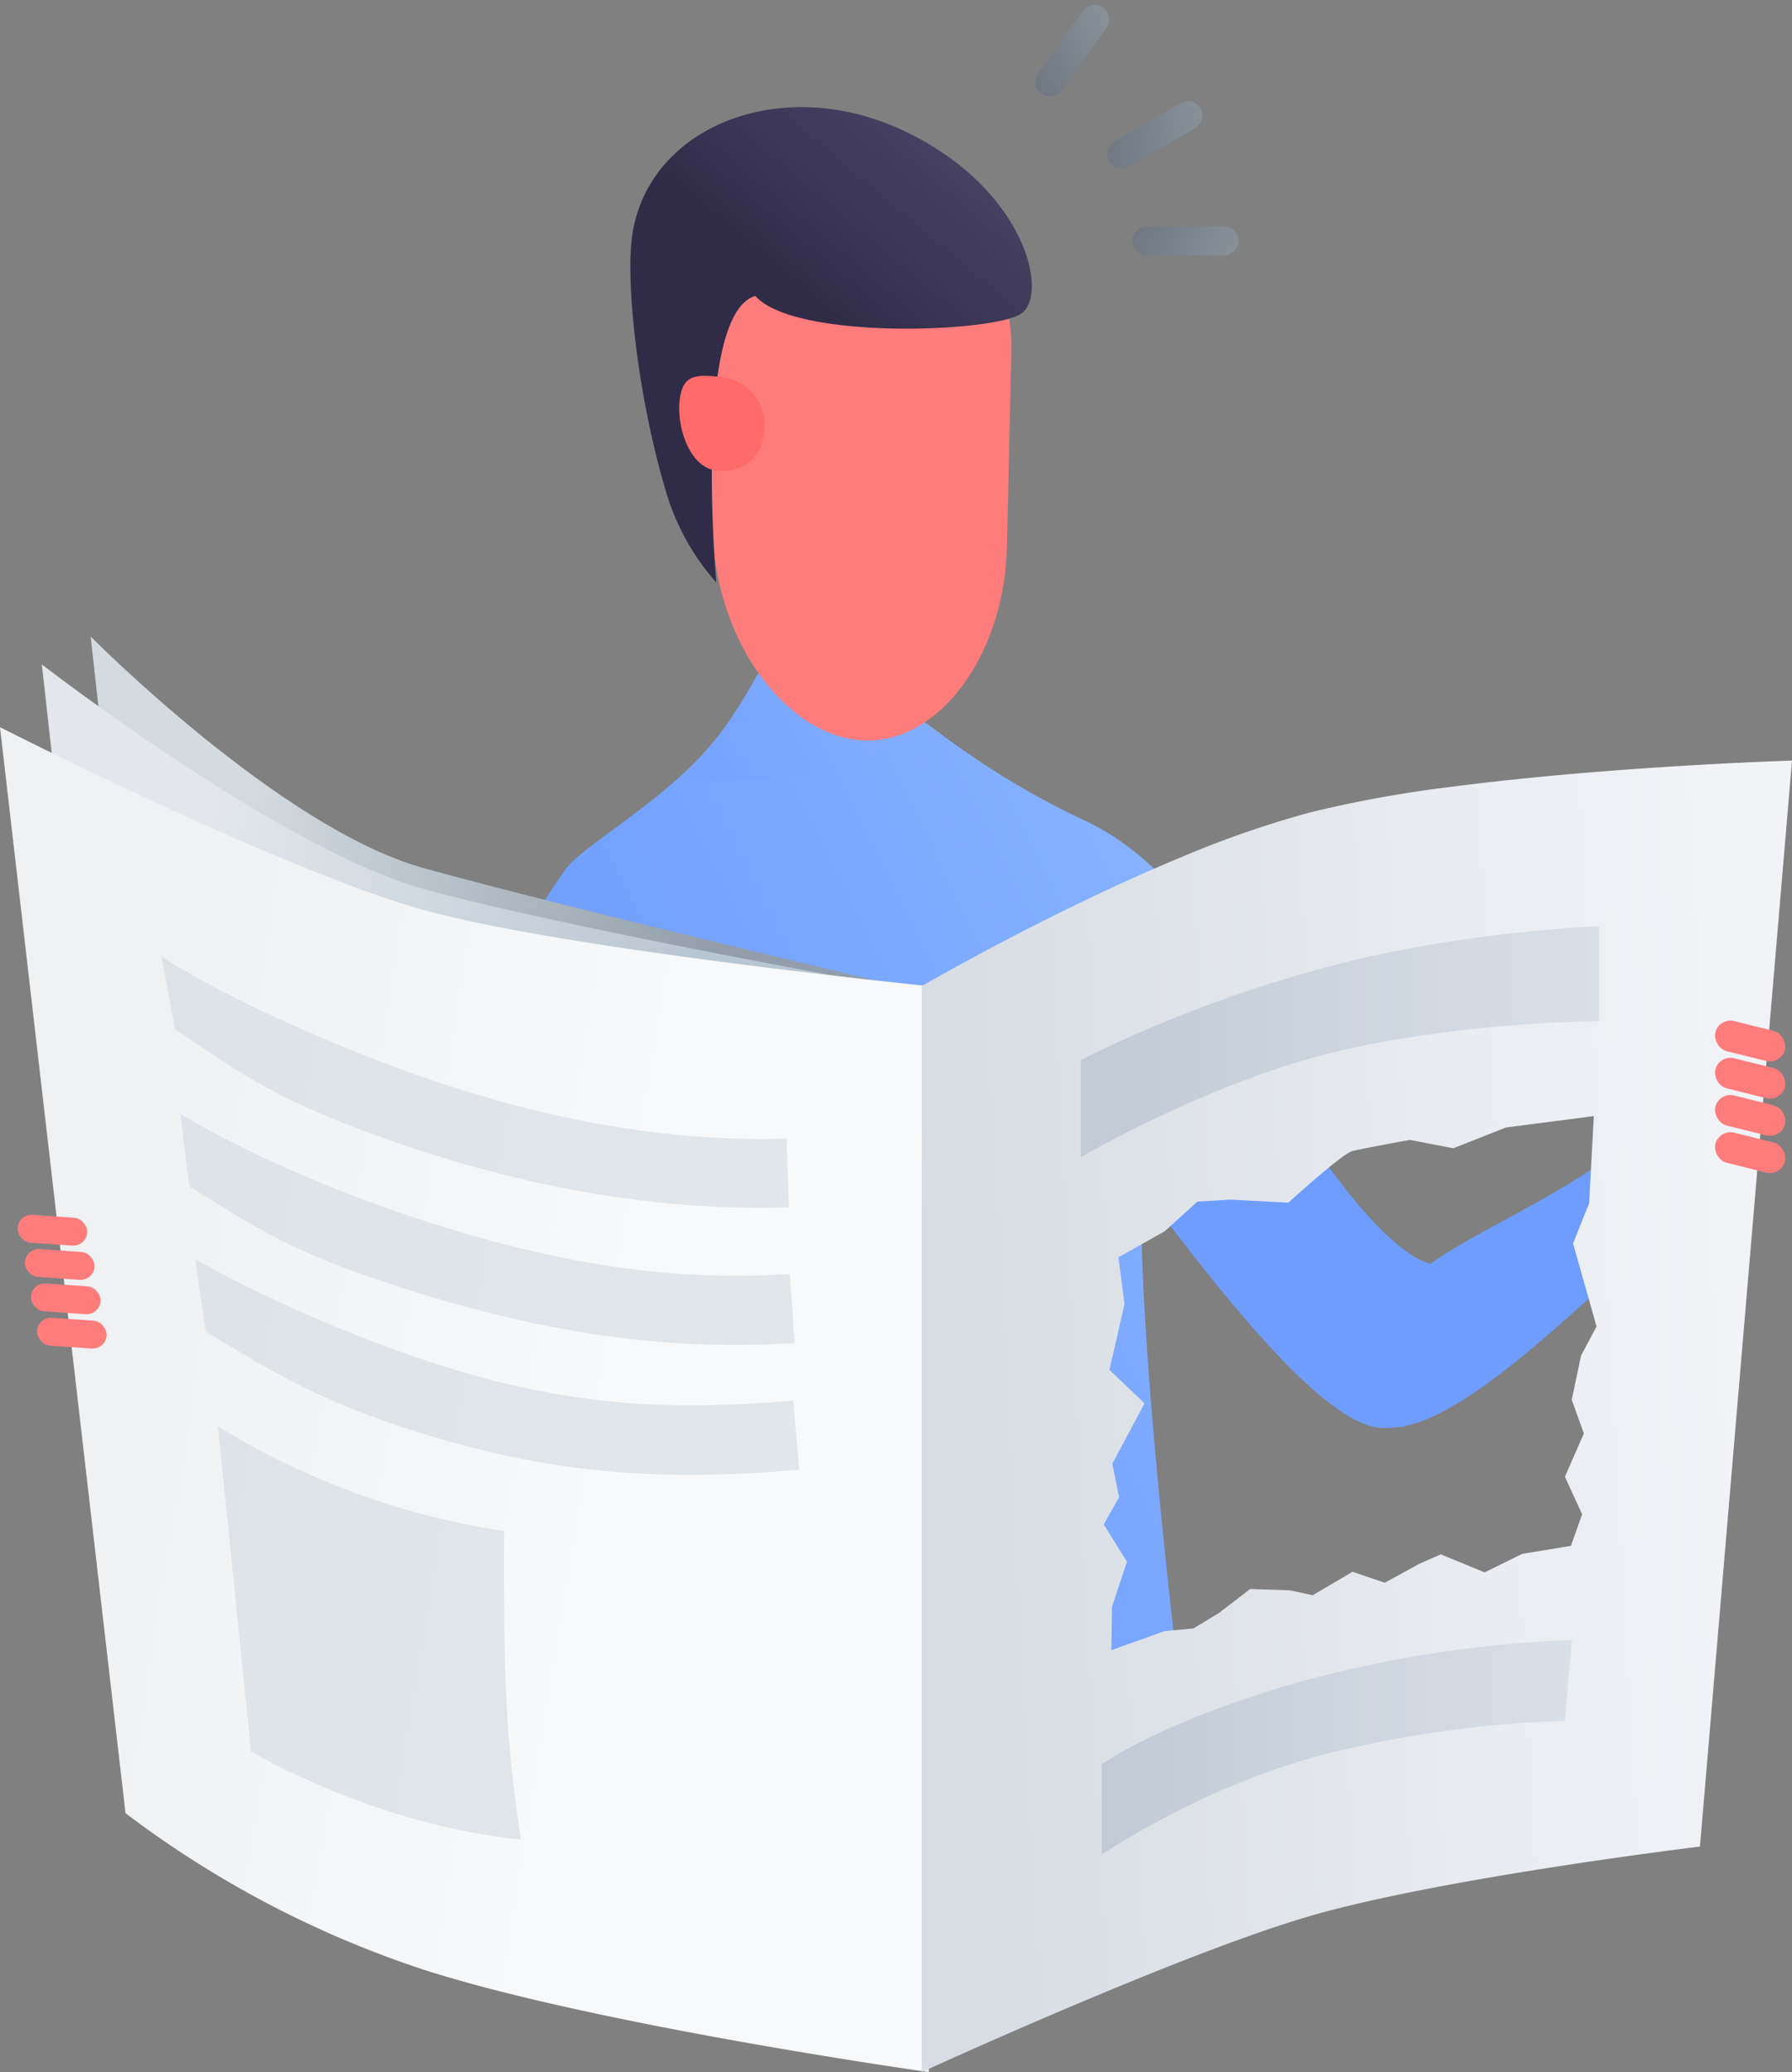 <svg xmlns="http://www.w3.org/2000/svg" xmlns:xlink="http://www.w3.org/1999/xlink" width="257" height="297.104" viewBox="0 0 257 297.104">
  <rect x="0" y="0" width="257" height="297.104" fill="#808080" stroke="none"/>
  <defs>
    <linearGradient id="linear-gradient" x1="1.517" y1="-0.16" x2="0.268" y2="0.57" gradientUnits="objectBoundingBox">
      <stop offset="0" stop-color="#a7ccff"/>
      <stop offset="1" stop-color="#6e9dff"/>
    </linearGradient>
    <linearGradient id="linear-gradient-2" x1="0.5" x2="0.5" y2="1" gradientUnits="objectBoundingBox">
      <stop offset="0" stop-color="#8fa1b0"/>
      <stop offset="1" stop-color="#5f7083"/>
    </linearGradient>
    <clipPath id="clip-path">
      <path id="Mask" d="M.98,74.01c6.029-13.6.9-21.6,14.853-41.077,2.251-3.144,12.947-9.105,19.818-16.66C42.356,8.9,45.245-.109,47.044,0c3.865.237,14.011,7.793,17.644,10,2.888,1.754,11.3,9.315,25.541,15.963S113.365,48.83,125.881,74.01c-17.794-3.621-21.07,8.284-21.07,8.284s.068-25.373-5.028-14.619,5.028,89.965,5.028,89.965H12.154l13.87-75.345S-5.049,87.61.98,74.01Z" transform="translate(0.307 0.404)" fill="url(#linear-gradient)"/>
    </clipPath>
    <linearGradient id="linear-gradient-7" x1="1" y1="-0.218" x2="0.5" y2="0.5" gradientUnits="objectBoundingBox">
      <stop offset="0" stop-color="#5e587e"/>
      <stop offset="1" stop-color="#302c48"/>
    </linearGradient>
    <linearGradient id="linear-gradient-8" x1="0.654" y1="0.601" x2="0.1" y2="0.47" gradientUnits="objectBoundingBox">
      <stop offset="0" stop-color="#929faa"/>
      <stop offset="1" stop-color="#d4dbe0"/>
    </linearGradient>
    <linearGradient id="linear-gradient-9" x1="0.654" y1="0.601" x2="0.1" y2="0.47" gradientUnits="objectBoundingBox">
      <stop offset="0" stop-color="#b8c6d1"/>
      <stop offset="1" stop-color="#e3e7eb"/>
    </linearGradient>
    <linearGradient id="linear-gradient-10" x1="0.654" y1="0.601" x2="0.1" y2="0.47" gradientUnits="objectBoundingBox">
      <stop offset="0" stop-color="#f8f9fa"/>
      <stop offset="1" stop-color="#eff1f3"/>
    </linearGradient>
    <linearGradient id="linear-gradient-11" x1="0.935" y1="0.483" x2="0" y2="0.558" gradientUnits="objectBoundingBox">
      <stop offset="0" stop-color="#f1f3f7"/>
      <stop offset="1" stop-color="#d6dce2"/>
    </linearGradient>
    <linearGradient id="linear-gradient-12" x1="1" y1="1" x2="0" y2="1" gradientUnits="objectBoundingBox">
      <stop offset="0" stop-color="#d9dfe6"/>
      <stop offset="1" stop-color="#c1cad5"/>
    </linearGradient>
  </defs>
  <g id="Artwork" transform="translate(0 -1.732)">
    <g id="lines" transform="translate(176.827 0.193) rotate(87)" opacity="0.5">
      <path id="Line" d="M8.938,10.874,3.893,1.121A2.051,2.051,0,0,0,1.107.239,2.1,2.1,0,0,0,.236,3.06l5.045,9.753a2.051,2.051,0,0,0,2.786.882A2.1,2.1,0,0,0,8.938,10.874Z" transform="translate(15.676 5.312)" fill="url(#linear-gradient-2)"/>
      <path id="Line_Copy" data-name="Line Copy" d="M8.938,10.874,3.893,1.121A2.051,2.051,0,0,0,1.107.239,2.1,2.1,0,0,0,.236,3.06l5.045,9.753a2.051,2.051,0,0,0,2.786.882A2.1,2.1,0,0,0,8.938,10.874Z" transform="matrix(0.914, -0.407, 0.407, 0.914, 0.547, 18.971)" fill="url(#linear-gradient-2)"/>
      <path id="Line_Copy_2" data-name="Line Copy 2" d="M8.938,10.874,3.893,1.121A2.051,2.051,0,0,0,1.107.239,2.1,2.1,0,0,0,.236,3.06l5.045,9.753a2.051,2.051,0,0,0,2.786.882A2.1,2.1,0,0,0,8.938,10.874Z" transform="translate(35.188 0.357) rotate(30)" fill="url(#linear-gradient-2)"/>
    </g>
    <g id="shirt" transform="translate(65 93)">
      <path id="Mask-2" data-name="Mask" d="M.98,74.01c6.029-13.6.9-21.6,14.853-41.077,2.251-3.144,12.947-9.105,19.818-16.66C42.356,8.9,45.245-.109,47.044,0c3.865.237,14.011,7.793,17.644,10,2.888,1.754,11.3,9.315,25.541,15.963S113.365,48.83,125.881,74.01c-17.794-3.621-21.07,8.284-21.07,8.284s.068-25.373-5.028-14.619,5.028,89.965,5.028,89.965H12.154l13.87-75.345S-5.049,87.61.98,74.01Z" transform="translate(0.307 0.404)" fill="url(#linear-gradient)"/>
      <g id="shirt-2" data-name="shirt" clip-path="url(#clip-path)">
        <path id="Path_6" data-name="Path 6" d="M0,31.661s41.953-.86,43.853-18.622S21.927,1.711,21.927,1.711Z" transform="matrix(0.985, 0.174, -0.174, 0.985, 26.918, -11.662)" opacity="0.185" fill="url(#linear-gradient)" style="mix-blend-mode: multiply;isolation: isolate"/>
      </g>
    </g>
    <path id="arm" d="M0,22.011C12.733,50.425,23.374,71.057,31.483,71.765,42.072,74.052,63.3,59.186,85.394,46.735L87,28.414C75.8,42.706,52.981,45.138,42.267,49.984,38.5,48.223,30.4,38.912,19.172,0Z" transform="matrix(0.978, -0.208, 0.208, 0.978, 153.466, 142.831)" fill="#6e9dff"/>
    <g id="head" transform="translate(90 17)">
      <path id="Rectangle_21" data-name="Rectangle 21" d="M23.6,0c14.318,0,24.83,11.723,23.481,26.184l-2.612,27.99C43.117,68.636,33.774,80.359,23.6,80.359S4.078,68.636,2.728,54.175L.117,26.184C-1.233,11.723,9.28,0,23.6,0Z" transform="matrix(0.998, -0.07, 0.07, 0.998, 6.23, 12.338)" fill="#ff7c7c"/>
      <path id="Combined_Shape" data-name="Combined Shape" d="M23.1,79.888h0A18.155,18.155,0,0,1,16.947,76.9a26.209,26.209,0,0,1-5.381-5.366A33.829,33.829,0,0,1,7.4,64.283a37.863,37.863,0,0,1-2.492-8.636L.353,27.907a25.164,25.164,0,0,1,.4-10.333A23.059,23.059,0,0,1,5.023,8.887,23.317,23.317,0,0,1,21.95.148C23.361.05,24.674,0,25.852,0c6.4,0,8.672,1.429,11.3,3.084a23.284,23.284,0,0,0,5.962,2.894l1.056,14.38a37.176,37.176,0,0,1-6.111,3.056,18.029,18.029,0,0,1-6.287,1.275,12.7,12.7,0,0,1-1.322-.068c-3.865-.406-6.138-.58-7.6-.58-2.527,0-2.585.528-2.69,1.488a3.924,3.924,0,0,1-.984,2.412L12.331,49.683c-.129,10.991,4.5,23.976,10.763,30.2Z" transform="translate(7.819 10.544)" fill="#ff7c7c" opacity="0.275"/>
      <path id="Path_43" data-name="Path 43" d="M12.321,68.152A34.316,34.316,0,0,1,5.5,56.4C1.157,42.556-.522,26.388.139,19.428c1.54-16.2,20.882-24.415,38.716-16.2S60.225,27.08,55.912,29.7s-32.389,3.692-37.99-2.622C8.891,29.7,12.321,68.152,12.321,68.152Z" transform="translate(0.406 0.092)" fill="url(#linear-gradient-7)"/>
      <path id="Oval_10" data-name="Oval 10" d="M6.258,13.386c3.7,0,6.258-2.173,6.258-6.163A6.978,6.978,0,0,0,5.812,0C2.109,0,0,.032,0,4.022S2.555,13.386,6.258,13.386Z" transform="matrix(0.995, 0.105, -0.105, 0.995, 7.884, 38.208)" fill="#ff6a6a"/>
    </g>
    <g id="paper" transform="translate(0 93)">
      <path id="Rectangle_22_Copy_3" data-name="Rectangle 22 Copy 3" d="M0,0S27.187,27.469,47.669,33.178,120.2,51.123,120.2,51.123V202.836s-47.657-6.7-72.531-14.711S18,161.712,18,161.712Z" transform="translate(13)" fill="url(#linear-gradient-8)"/>
      <path id="Rectangle_22_Copy_2" data-name="Rectangle 22 Copy 2" d="M0,0S34.187,26.469,54.669,32.178,127.2,47.123,127.2,47.123V198.836s-47.657-6.7-72.531-14.711S18,161.712,18,161.712Z" transform="translate(6 4)" fill="url(#linear-gradient-9)"/>
      <path id="Rectangle_22" data-name="Rectangle 22" d="M0,0S40.187,20.469,60.669,26.178,133.2,37.123,133.2,37.123V192.836s-47.657-6.7-72.531-14.711A146.562,146.562,0,0,1,18,155.712Z" transform="translate(0 13)" fill="url(#linear-gradient-10)"/>
      <path id="Combined_Shape-2" data-name="Combined Shape" d="M0,188.045V32.333l.013-.008c.86-.5,8.7-5.017,19.091-10.18,6.394-3.177,12.47-5.963,18.061-8.28A144.241,144.241,0,0,1,55.727,7.42,174.648,174.648,0,0,1,76.374,3.707c6.7-.866,14.319-1.629,22.649-2.267C113.23.353,124.686,0,124.8,0L111.6,155.712c-.088.011-9.4,1.137-21.021,2.943-10.53,1.636-25.125,4.178-34.852,7C36.961,171.088.369,187.876,0,188.044ZM44.26,62.952h0l-4.731.276-4.684,4.252-6.652,3.74.881,6.69L27.99,82.672l-1.083,4.674,5.035,4.83-4.623,8.64.977,4.8-2.2,3.908,3.325,5.343-2.137,6.457-.094,6.22,7.651-2.732,4.107-.373,3.674-2.228,4.48-3.437,5.693.2,3.261.7,5.726-3.363,4.617,1.57,4.933-2.705,3.09-1.367,6.3,2.588,5.371-2.653,7-1.155,1.608-4.517-2.467-5.388,2.716-6.215L93.21,91.653l1.337-6.341,2.222-4.165-1.683-5.964L93.4,69.23l2.306-5.748.666-12.508L83.785,52.605l-7.565,2.981-6.2-1.2c-.056.01-5.873,1.057-8.232,1.585-1.44.322-9.138,7.344-9.216,7.415l-8.309-.436Z" transform="translate(132.2 17.79)" fill="url(#linear-gradient-11)"/>
      <path id="Path_3" data-name="Path 3" d="M0,19.165A186.522,186.522,0,0,1,33.285,6.4C53.3.7,74.313,0,74.313,0V13.586s-20.606.133-38.508,4.593S0,33.1,0,33.1Z" transform="translate(155 41.553)" fill="url(#linear-gradient-12)"/>
      <path id="Path_3_Copy" data-name="Path 3 Copy" d="M0,17.83s8.3-6.1,28.313-11.8A171.886,171.886,0,0,1,67.43,0l-1,11.586a162.4,162.4,0,0,0-33.715,4.608C14.813,20.653,0,30.763,0,30.763Z" transform="translate(158 143.888)" fill="url(#linear-gradient-12)"/>
      <path id="Path_4" data-name="Path 4" d="M2.674,10.271c8.149,4.565,13.3,8.238,27.592,12.5,20.876,6.224,41.676,8.83,61.959,6.786l-1.018-9.794c-18.4,1.854-37.847-.676-57.224-6.453C20.6,9.318,7.393,4.141,0,0Z" transform="matrix(0.998, 0.07, -0.07, 0.998, 23.171, 45.891)" fill="#d1d9e0" opacity="0.6"/>
      <path id="Path_4_Copy" data-name="Path 4 Copy" d="M1.678,10.376c8.149,4.565,13.3,8.2,27.59,12.463,20.876,6.224,39.681,8.969,59.964,6.925L88.21,19.9c-18.4,1.854-35.848-.746-55.225-6.523C19.6,9.388,7.393,4.141,0,0Z" transform="matrix(0.999, 0.035, -0.035, 0.999, 25.854, 68.435)" fill="#d1d9e0" opacity="0.6"/>
      <path id="Path_4_Copy_2" data-name="Path 4 Copy 2" d="M1.663,10.393c7.966,4.565,15.223,9.185,29.192,13.446,20.407,6.224,36.422,6.952,56.25,4.908l-1.045-9.9c-17.988,1.854-32.63,1.307-51.572-4.47C21.406,10.388,7.227,4.141,0,0Z" transform="matrix(1, 0.017, -0.017, 1, 28.006, 89.243)" fill="#d1d9e0" opacity="0.6"/>
      <path id="Path_5" data-name="Path 5" d="M0,0,4.754,46.593S22.217,57.075,43.435,59.231C41.025,42.8,41.025,34.594,41.025,15A110.4,110.4,0,0,1,0,0Z" transform="translate(31.252 113.269)" fill="#d1d9e0" opacity="0.6"/>
    </g>
    <g id="fingers" transform="translate(245 147)">
      <rect id="Rectangle_23" data-name="Rectangle 23" width="10.286" height="4.444" rx="2.222" transform="translate(1.548 0.6) rotate(14)" fill="#ff7c7c"/>
      <rect id="Rectangle_23_Copy" data-name="Rectangle 23 Copy" width="10.286" height="4.444" rx="2.222" transform="translate(1.548 5.933) rotate(14)" fill="#ff7c7c"/>
      <rect id="Rectangle_23_Copy_2" data-name="Rectangle 23 Copy 2" width="10.286" height="4.444" rx="2.222" transform="translate(1.548 11.266) rotate(14)" fill="#ff7c7c"/>
      <rect id="Rectangle_23_Copy_3" data-name="Rectangle 23 Copy 3" width="10.286" height="4.444" rx="2.222" transform="translate(1.548 16.6) rotate(14)" fill="#ff7c7c"/>
    </g>
    <g id="fingers-2" data-name="fingers" transform="matrix(-0.985, 0.174, -0.174, -0.985, 16.906, 195.783)">
      <rect id="Rectangle_23-2" data-name="Rectangle 23" width="10" height="4" rx="2" transform="translate(1.632 0.85) rotate(14)" fill="#ff7c7c"/>
      <rect id="Rectangle_23_Copy-2" data-name="Rectangle 23 Copy" width="10" height="4" rx="2" transform="translate(1.632 5.85) rotate(14)" fill="#ff7c7c"/>
      <rect id="Rectangle_23_Copy_2-2" data-name="Rectangle 23 Copy 2" width="10" height="4" rx="2" transform="translate(1.632 10.85) rotate(14)" fill="#ff7c7c"/>
      <rect id="Rectangle_23_Copy_3-2" data-name="Rectangle 23 Copy 3" width="10" height="4" rx="2" transform="translate(1.806 15.865) rotate(14)" fill="#ff7c7c"/>
    </g>
  </g>
</svg>
